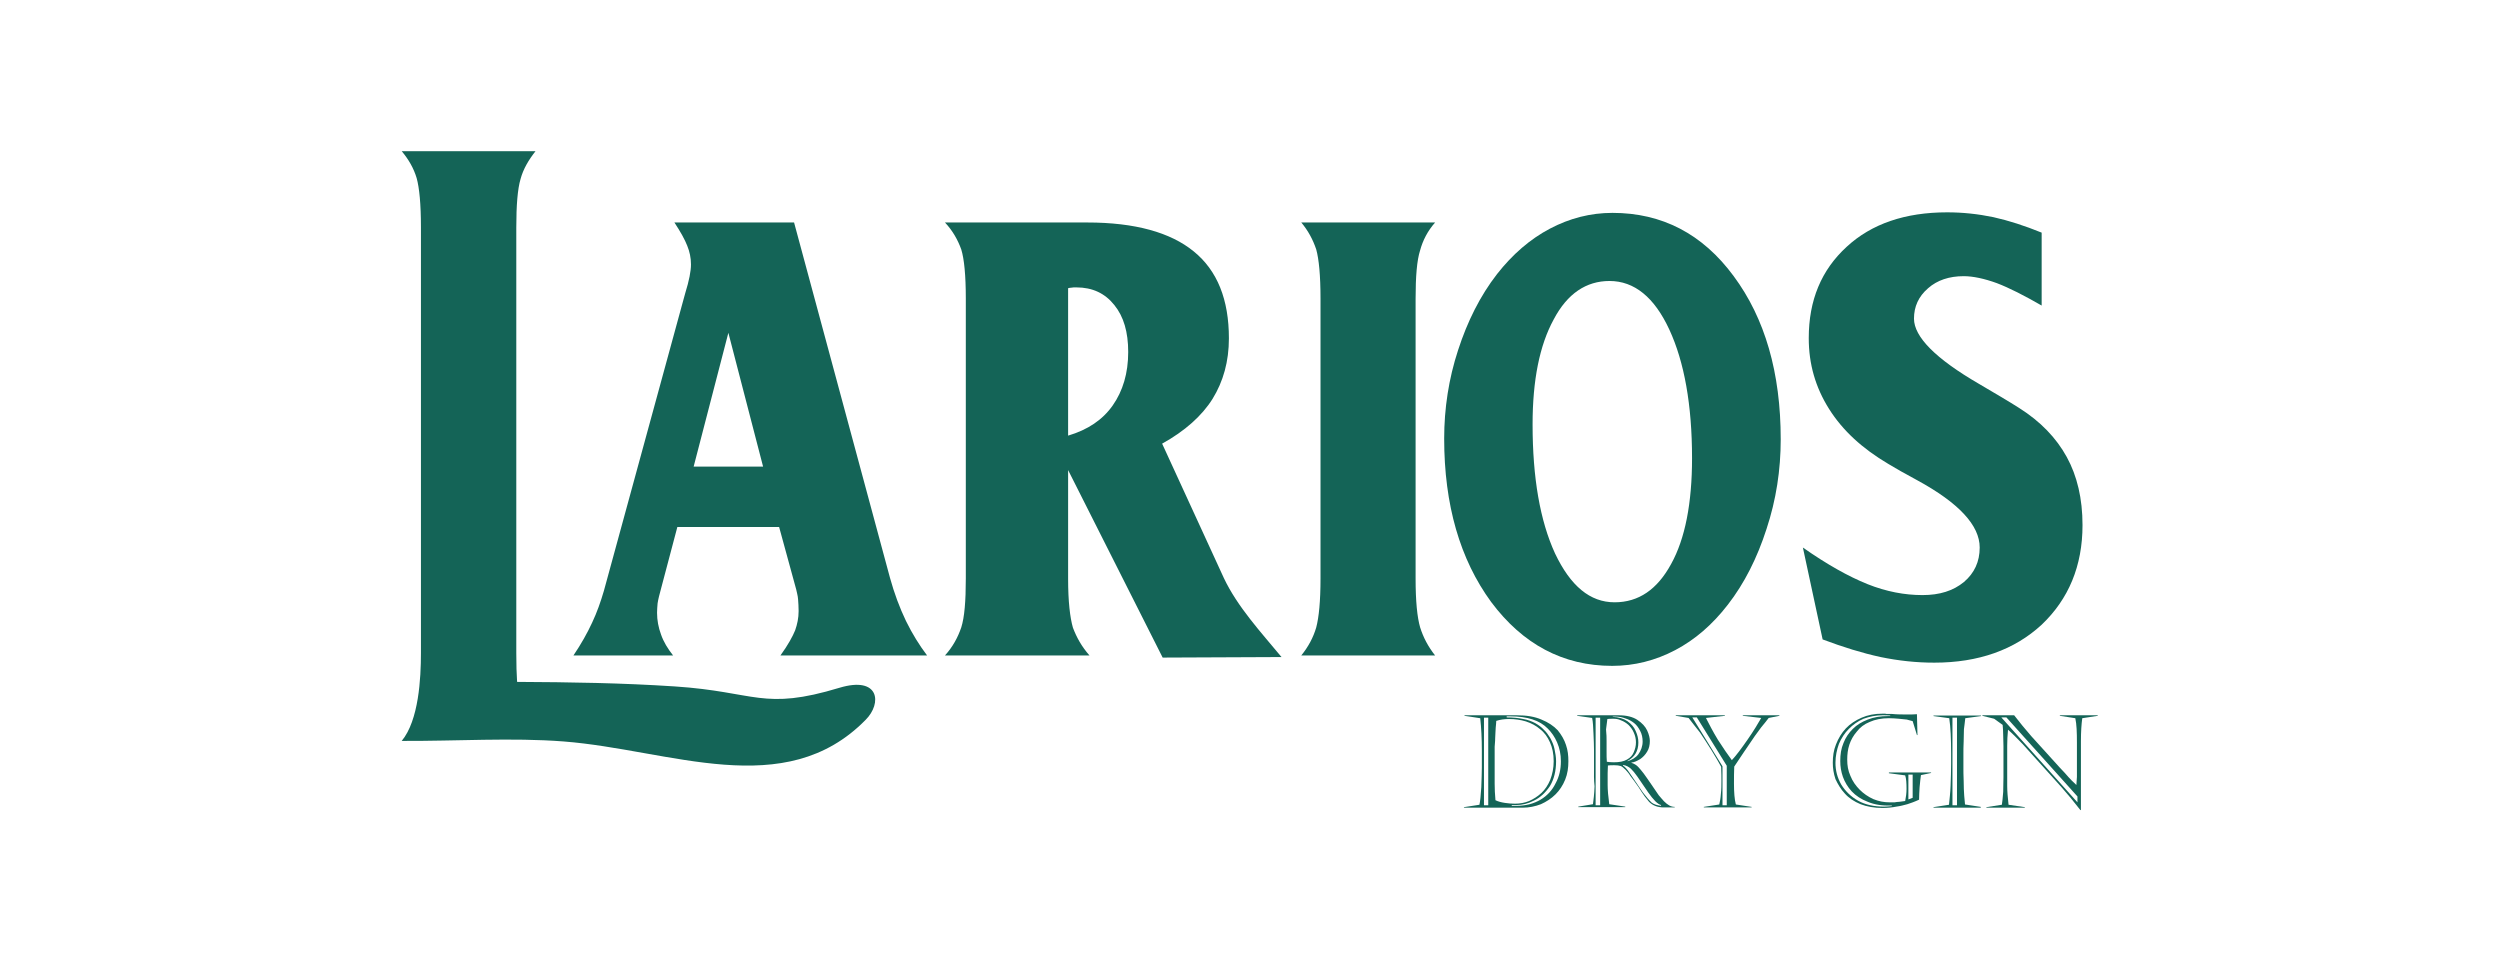 <?xml version="1.0" encoding="utf-8"?>
<!-- Generator: Adobe Illustrator 26.0.1, SVG Export Plug-In . SVG Version: 6.00 Build 0)  -->
<svg version="1.1" id="Layer_1" xmlns="http://www.w3.org/2000/svg" xmlns:xlink="http://www.w3.org/1999/xlink" x="0px" y="0px"
	 viewBox="0 0 936 360" style="enable-background:new 0 0 936 360;" xml:space="preserve">
<style type="text/css">
	.st0{fill:#146457;}
	.st1{fill-rule:evenodd;clip-rule:evenodd;fill:#146457;}
	.st2{fill-rule:evenodd;clip-rule:evenodd;fill:#414544;}
</style>
<g>
	<path class="st1" d="M259.7,174.7h26l-13-50.1L259.7,174.7L259.7,174.7z M214.7,245.4c2.9-4.3,5.2-8.4,7-12.3
		c1.8-3.8,3.2-7.8,4.4-11.9l29.7-108.7c0.2-0.7,0.5-1.7,0.8-2.9c1.4-4.5,2.1-8.1,2.1-10.6s-0.5-4.8-1.4-7c-0.9-2.3-2.5-5.2-4.8-8.7
		h44.8l35.9,133c1.6,5.8,3.6,11.2,6,16.2c2.4,4.9,5.1,9.2,7.9,12.9h-54.9c2.9-4,4.6-7.2,5.5-9.4c0.8-2.3,1.3-4.6,1.3-7.2
		c0-1.6-0.1-3-0.2-4.4c-0.1-1.5-0.5-2.6-0.7-3.7l-6.4-23.4h-38.1l-5.9,22.3c-0.8,2.9-1.3,4.9-1.5,6.3c-0.1,1.3-0.2,2.4-0.2,3.5
		c0,2.8,0.5,5.5,1.5,8.2c0.9,2.6,2.5,5.3,4.5,7.8H214.7L214.7,245.4z"/>
	<path class="st1" d="M407.9,245.4h-54.1c2.9-3.2,4.8-6.7,6.1-10.5c1.2-3.8,1.7-9.8,1.7-18.3V111.8c0-8.7-0.6-14.8-1.7-18.4
		c-1.3-3.6-3.2-7-6.1-10.1h53.3c17.8,0,31.1,3.7,39.8,10.8c8.9,7.2,13.2,18.1,13.2,32.6c0,8.6-2.1,16.1-6.1,22.6
		c-4,6.4-10.4,12.1-18.9,16.8l23.1,50.3c5.1,10.8,13.9,20.3,21.6,29.6l-44.5,0.2l-35.4-70.2v40.7c0,8.4,0.7,14.5,1.8,18.3
		C403.1,238.7,405,242.1,407.9,245.4L407.9,245.4z M399.9,163.1c7.4-2.2,12.9-5.9,16.7-11.3c3.8-5.4,5.8-12.1,5.8-20
		c0-7.5-1.7-13.3-5.2-17.6c-3.5-4.4-8.2-6.6-14.2-6.6c-0.9,0-1.5,0-1.8,0.1c-0.5,0-0.8,0.1-1.3,0.2V163.1L399.9,163.1z"/>
	<path class="st1" d="M530,216.6c0,8.5,0.6,14.5,1.7,18.3c1.2,3.8,3,7.2,5.6,10.5h-50.1c2.6-3.2,4.5-6.7,5.6-10.5
		c1-3.8,1.6-9.8,1.6-18.3V111.8c0-8.7-0.6-14.8-1.6-18.4c-1.2-3.6-3-7-5.6-10.1h50.1c-2.8,3.2-4.6,6.7-5.6,10.4
		c-1.2,3.7-1.7,9.8-1.7,18.2V216.6L530,216.6z"/>
	<path class="st1" d="M603.6,249.3c-18.4,0-33.5-8.1-45.3-23.9c-11.7-16-17.6-36.4-17.6-61.2c0-11.3,1.7-22.4,5.2-33.1
		c3.5-10.8,8.3-20.4,14.6-28.5c5.8-7.4,12.4-13.1,19.8-17c7.4-3.9,15.2-5.9,23.4-5.9c18.5,0,33.7,7.8,45.4,23.7
		c11.7,15.8,17.6,36.1,17.6,61.1c0,11.4-1.7,22.6-5.3,33.5c-3.5,10.9-8.3,20.4-14.5,28.4c-5.8,7.5-12.3,13.1-19.7,17
		C619.8,247.3,611.9,249.3,603.6,249.3L603.6,249.3z M573.8,158.9c0,20,2.8,36.1,8.4,48.3c5.8,12.2,13.1,18.3,22.3,18.3
		c9,0,16-4.8,21.2-14.4c5.2-9.4,7.8-22.7,7.8-39.5c0-20-2.9-36.1-8.5-48.2c-5.6-12.1-13.1-18.2-22.4-18.2c-8.7,0-15.8,4.7-20.9,14.4
		C576.4,129.3,573.8,142.4,573.8,158.9L573.8,158.9z"/>
	<path class="st1" d="M675,205c9,6.3,17,10.8,24.2,13.7c7,2.8,13.9,4.1,20.6,4.1c6.4,0,11.5-1.6,15.5-4.9c3.9-3.3,5.9-7.6,5.9-12.9
		c0-8.3-7.8-16.7-23.4-25.2c-4.7-2.5-8.3-4.6-10.8-6.1c-9.8-5.8-17.1-12.5-22.2-20.6c-5.1-8.1-7.6-16.8-7.6-26.5
		c0-14.2,4.7-25.5,14.2-34.2c9.3-8.6,21.9-12.9,37.6-12.9c5.8,0,11.5,0.6,17.3,1.8c5.8,1.3,11.7,3.2,18.1,5.8v27.3
		c-6.6-3.8-12.1-6.6-16.8-8.4c-4.7-1.7-8.9-2.6-12.4-2.6c-5.4,0-9.9,1.5-13.3,4.5c-3.6,3.1-5.3,6.9-5.3,11.4c0,6.8,8.1,15,24.3,24.4
		c6.3,3.7,11.4,6.7,15,9c8.1,5.1,14,11.3,17.9,18.4c3.9,7.1,5.9,15.6,5.9,25.5c0,15.3-5.2,27.7-15.3,37.3
		c-10.2,9.4-23.6,14.2-40.2,14.2c-6.7,0-13.3-0.7-20.1-2.1c-6.9-1.5-14-3.7-21.7-6.6L675,205L675,205z"/>
	<path class="st1" d="M211,277.6c40,3.1,82.8,22.8,113.1-8.1c6.2-6.2,5.2-16.5-9.8-12c-28.7,8.7-31.2,1.5-61.6-0.5
		c-19.7-1.3-39.3-1.6-59.1-1.7c-0.2-3-0.3-6.6-0.3-10.8V85.2c0-8.4,0.5-14.5,1.6-18.2c1-3.7,3-7.1,5.6-10.4h-50.1
		c2.6,3.1,4.5,6.4,5.6,10.1c1,3.6,1.6,9.7,1.6,18.4v159.4c0,9.4-0.8,25.2-7.2,32.9C171,277.5,191.5,276.1,211,277.6L211,277.6z"/>
	<path class="st1" d="M548.5,267.8h19.4c3.6,0,6.7,0.5,9.2,1.6c2.5,1,4.6,2.4,6.1,4c1.4,1.7,2.5,3.6,3.1,5.5c0.7,2,0.9,4,0.9,6.1
		c0,2.4-0.3,4.7-1.2,6.9c-0.9,2.2-2.1,4-3.6,5.5c-1.6,1.6-3.5,2.8-5.5,3.7c-2.1,0.8-4.4,1.3-6.9,1.3h-21.9v-0.2l5.8-0.9
		c0.3-1.3,0.5-3.5,0.7-6.6c0.1-3.1,0.2-5.5,0.2-7.4v-6.2c0-4.5-0.2-8.6-0.6-12.2l-5.9-0.9V267.8L548.5,267.8z M559.6,279.6v13.8
		c0,2,0.1,4,0.3,6.2c1,0.5,2.2,0.8,3.5,1c1.3,0.2,2.5,0.3,3.8,0.3c1.8,0,3.6-0.3,5.3-1c1.6-0.7,3.2-1.7,4.6-3c1.4-1.3,2.5-3,3.3-4.9
		c0.8-2.1,1.3-4.4,1.3-7c0-2.8-0.5-5.1-1.4-7.1c-0.9-2-2.1-3.7-3.7-4.9c-1.5-1.3-3.2-2.2-5.3-2.9c-2-0.6-4.1-0.9-6.3-0.9
		c-1.7,0-3.3,0.2-4.8,0.7c0,0.6-0.1,1.4-0.2,2.5c-0.1,1.2-0.1,2.4-0.2,3.9C559.8,277.8,559.6,278.9,559.6,279.6L559.6,279.6z
		 M555.6,268.7v32.8h1.6v-32.8H555.6L555.6,268.7z M564.1,268.4v0.2c2.3,0,4.4,0.2,6.2,0.6c1.8,0.3,3.3,0.9,4.6,1.6
		c1.2,0.7,2.3,1.5,3.1,2.4c1,0.9,1.7,2,2.4,3.1c0.7,1.3,1.3,2.6,1.6,4.1c0.3,1.5,0.6,3,0.6,4.6c0,3.7-0.8,6.8-2.3,9.3
		c-1.6,2.4-3.6,4.3-5.9,5.4c-2.3,1.2-4.5,1.7-6.6,1.7h-1.8v0.3h1.8c3.5,0,6.4-0.8,9-2.3c2.5-1.5,4.4-3.6,5.6-6.1
		c1.4-2.5,2-5.3,2-8.3c0-2.6-0.5-4.9-1.4-7c-0.9-2.1-2.1-3.8-3.5-5.2c-3-3.1-7.7-4.6-14-4.6H564.1L564.1,268.4z"/>
	<path class="st1" d="M596.8,288.3V281c0-2-0.1-4-0.2-6.4c-0.1-2.4-0.2-4.4-0.5-5.8l-5.6-0.8v-0.2H606c3,0,5.3,0.6,7,1.7
		c1.8,1.2,3,2.5,3.7,4c0.7,1.5,1,2.9,1,3.9c0,1.5-0.3,2.9-1,4c-0.7,1.2-1.6,2.1-2.6,2.8c-1.2,0.7-2.2,1.2-3.3,1.3v0.1
		c1,0.3,2,0.9,2.6,1.6c0.6,0.6,1.2,1.4,2,2.4c0.7,0.9,1.6,2.3,2.8,4c1.2,1.7,2.1,3.1,2.8,4.1c0.8,0.9,1.4,1.7,2,2.3
		c1.4,1.4,2.6,2.1,4,2.1v0.2h-4.1c-2.3,0-4.1-0.7-5.5-2.1c-0.5-0.6-1-1.3-1.6-2c-0.5-0.7-1.4-2-2.4-3.6c-1.2-1.7-2.2-3.1-3-4.1
		c-0.7-1.2-1.4-1.8-1.8-2.3c-0.7-0.7-1.3-1.2-1.8-1.4c-0.6-0.2-1.4-0.3-2.4-0.3c-1,0-1.8,0-2.4,0.1c0,0.9-0.1,1.8-0.1,2.9v4.4
		c0,1.8,0.2,4.3,0.6,7.2l6,0.9v0.2h-17.6v-0.2l5.5-0.9c0.2-1.5,0.5-3.8,0.6-6.7C596.7,291.7,596.8,289.6,596.8,288.3L596.8,288.3z
		 M601.5,277.5v3.9c0,1.4,0,2.6,0.1,3.8c0.6,0.1,1.5,0.2,2.6,0.2c2.1,0,3.7-0.3,4.9-1c1.3-0.7,2.1-1.6,2.6-2.8
		c0.5-1.2,0.8-2.3,0.8-3.7c0-1.3-0.3-2.5-0.8-3.6c-0.5-1.2-1.2-2.1-2-2.9c-0.8-0.7-1.7-1.3-2.8-1.7c-1-0.5-2-0.6-2.9-0.6
		c-0.9,0-1.7,0-2.2,0.1c-0.1,0.9-0.3,2.3-0.5,3.9C601.5,274.9,601.5,276.3,601.5,277.5L601.5,277.5z M610,289.2l5.1,7.5
		c1.3,1.7,2.4,3,3.3,3.8c0.9,0.7,2.1,1,3.5,1.2v-0.3c-1.3-0.3-2.9-2-4.8-4.7l-4.1-6c-0.9-1.3-1.7-2.2-2.4-2.9
		c-0.8-0.7-1.7-1.2-2.9-1.4l-0.1,0.2C608.4,287.1,609.2,288,610,289.2L610,289.2z M597.4,268.7v32.8h1.7v-32.8H597.4L597.4,268.7z
		 M603.8,268.2v0.2c2.2,0.1,4,0.6,5.5,1.6c1.4,1,2.5,2.2,3.1,3.7c0.7,1.5,1,2.9,1,4.3c0,3.2-1.4,5.5-4.1,6.9l0.1,0.1
		c1.6-0.5,3-1.3,4-2.6c1-1.4,1.6-3,1.6-4.8c0-1.4-0.3-2.8-0.9-3.9c-0.6-1.2-1.3-2.2-2.3-3c-0.9-0.7-2.1-1.4-3.2-1.7
		c-1.3-0.5-2.4-0.7-3.7-0.7H603.8L603.8,268.2z"/>
	<path class="st1" d="M644.9,301.5h1.6v-14.8l-11.2-18.1h-1.7l11.3,18.3V301.5L644.9,301.5z M632.2,268.8l-4.8-0.8v-0.2h18.4v0.2
		l-7.1,0.8c1.2,2.3,2.6,5.1,4.5,8.2c2,3.1,3.7,5.6,5.2,7.6c1.7-1.8,3.6-4.4,5.9-7.7c2.3-3.3,3.9-6,5.1-8.1l-6.9-0.8v-0.2h13.7v0.2
		l-4,0.8c-0.9,1.2-1.8,2.3-2.8,3.5c-0.8,1.2-2,2.6-3.3,4.6c-1.4,2-2.4,3.6-3.2,4.7c-0.8,1.2-2,3-3.6,5.4c-0.1,2-0.1,4.1-0.1,6.4
		c0,3.2,0.2,5.9,0.7,7.8l5.9,0.9v0.2h-17.9v-0.2l5.8-0.9c0.2-0.9,0.5-2.3,0.6-4c0.2-1.7,0.2-3.3,0.2-4.8c0-1.2,0-2.9-0.1-5.3
		c-0.9-1.7-2.1-3.7-3.5-6c-1.4-2.3-2.9-4.5-4.4-6.8C634.8,272.2,633.4,270.3,632.2,268.8L632.2,268.8z"/>
	<path class="st1" d="M714.5,290v9.3l1.6-0.6V290H714.5L714.5,290z M723,289.4l-3.8,0.8c-0.2,1.2-0.3,2.6-0.5,4.5
		c-0.1,1.7-0.2,3.3-0.2,4.7c-1.7,0.8-3.2,1.3-4.4,1.7c-1.2,0.3-2.5,0.7-4.1,0.9c-1.5,0.3-3.3,0.5-5.2,0.5c-3.1,0-5.9-0.5-8.2-1.4
		c-2.4-1-4.4-2.3-5.9-4c-1.5-1.6-2.6-3.5-3.5-5.4c-0.7-2.1-1-4.1-1-6.1c0-2.4,0.3-4.7,1.2-6.9c0.9-2.3,2.1-4.3,3.7-6
		c1.6-1.7,3.6-3,5.9-4c2.3-1,4.8-1.5,7.8-1.5c0.5,0,0.8,0,1,0c0.2,0.1,0.6,0.1,1,0.1c0.3,0,0.9,0,1.5,0c2,0.2,3.8,0.2,5.5,0.2
		c1.6,0,2.9,0,3.9-0.1l0.2,7.8h-0.2l-1.6-5.2c-0.6-0.2-1.3-0.3-2.2-0.6c-0.9-0.1-2-0.2-3-0.3c-1.2-0.1-2.4-0.2-3.7-0.2
		c-2.8,0-5.2,0.5-7.2,1.4c-2,0.8-3.7,2.1-4.8,3.6c-1.3,1.5-2.2,3.1-2.8,4.9c-0.6,1.8-0.8,3.7-0.8,5.6c0,2.2,0.3,4.1,1.2,6.1
		c0.8,2,2,3.7,3.5,5.2c1.4,1.4,3.1,2.6,5.1,3.5c2,0.8,3.9,1.2,6.1,1.2c0.6,0,1.2,0,1.8,0c0.6-0.1,1.2-0.2,1.8-0.2
		c0.6-0.1,1.4-0.2,2.2-0.3c0.3-1.5,0.5-3,0.5-4.5c0-2.2-0.1-3.9-0.5-5.1l-6.1-0.8v-0.3H723V289.4L723,289.4z M707.7,268.1v-0.2
		c-1.2-0.1-2.1-0.1-2.9-0.1c-2.5,0-4.9,0.5-7.1,1.3c-2.1,0.9-3.9,2.2-5.5,3.8c-1.6,1.6-2.8,3.5-3.7,5.6c-0.8,2.2-1.3,4.6-1.3,7.1
		c0,2.9,0.7,5.6,2.2,8.2c1.5,2.4,3.6,4.5,6.3,6s6,2.2,9.7,2.2c0.7,0,1.7-0.1,2.9-0.2v-0.2c-3.5,0.1-6.4-0.3-9-1.4
		c-2.4-0.9-4.5-2.3-6-3.9c-1.5-1.6-2.6-3.5-3.3-5.4c-0.7-2-1-3.9-1-6c0-2.4,0.3-4.6,1.2-6.7c0.8-2.1,2-3.8,3.5-5.3
		c1.5-1.5,3.3-2.6,5.6-3.5c2.3-0.9,4.8-1.3,7.6-1.3H707.7L707.7,268.1z"/>
	<path class="st1" d="M731,268.7v32.8h1.7v-32.8H731L731,268.7z M741.7,302.4h-17.8v-0.2l5.8-0.9c0.2-2,0.5-4.4,0.6-7.1
		c0.1-2.8,0.2-5.5,0.2-8.2v-3.9c0-5.4-0.2-9.9-0.7-13.2l-5.9-0.8v-0.2h17.8v0.2l-5.9,0.8c-0.2,1.5-0.3,2.9-0.5,4.1
		c0,1.3-0.1,2.8-0.1,4.5c-0.1,1.8-0.1,3.5-0.1,4.9v5.3c0,0.9,0,2.5,0.1,4.7c0,2.2,0.1,4,0.2,5.5c0.1,1.5,0.2,2.6,0.3,3.3l5.9,0.9
		V302.4L741.7,302.4z"/>
	<path class="st1" d="M742.2,268v-0.2h11.9c0.8,1,1.8,2.3,3.1,3.9c1.3,1.5,2.4,2.8,3.3,3.9l10.6,11.7c1.4,1.5,2.5,2.6,3.3,3.6
		c0.7,0.8,1.7,1.8,3,3c0.1-1,0.1-2.1,0.2-3c0-1,0-1.8,0-2.8V278c0-3.7-0.1-6.8-0.6-9.1l-5.8-0.9v-0.2h14.2v0.2l-5.8,0.9
		c-0.3,2.2-0.5,5.1-0.5,8.5v25.9h-0.2c-2.4-3.1-4.8-6-7.1-8.6l-14.5-16.1c-2.2-2.3-4-4.1-5.5-5.4c-0.2,2.1-0.3,4.1-0.3,6v15
		c0,2,0.2,4.4,0.5,7.1l6.1,0.9v0.2h-14.4v-0.2l5.8-0.9c0.2-1,0.3-2.6,0.5-4.8c0-2.1,0.1-3.9,0.1-5.5v-11.6c0-1.4-0.1-2.8-0.1-4
		c0-1.4-0.1-2.8-0.2-4l-3.2-2.3L742.2,268L742.2,268z M749.3,268.6l28.5,31.8v-2.2l-26.6-29.6H749.3L749.3,268.6z"/>
</g>
</svg>
